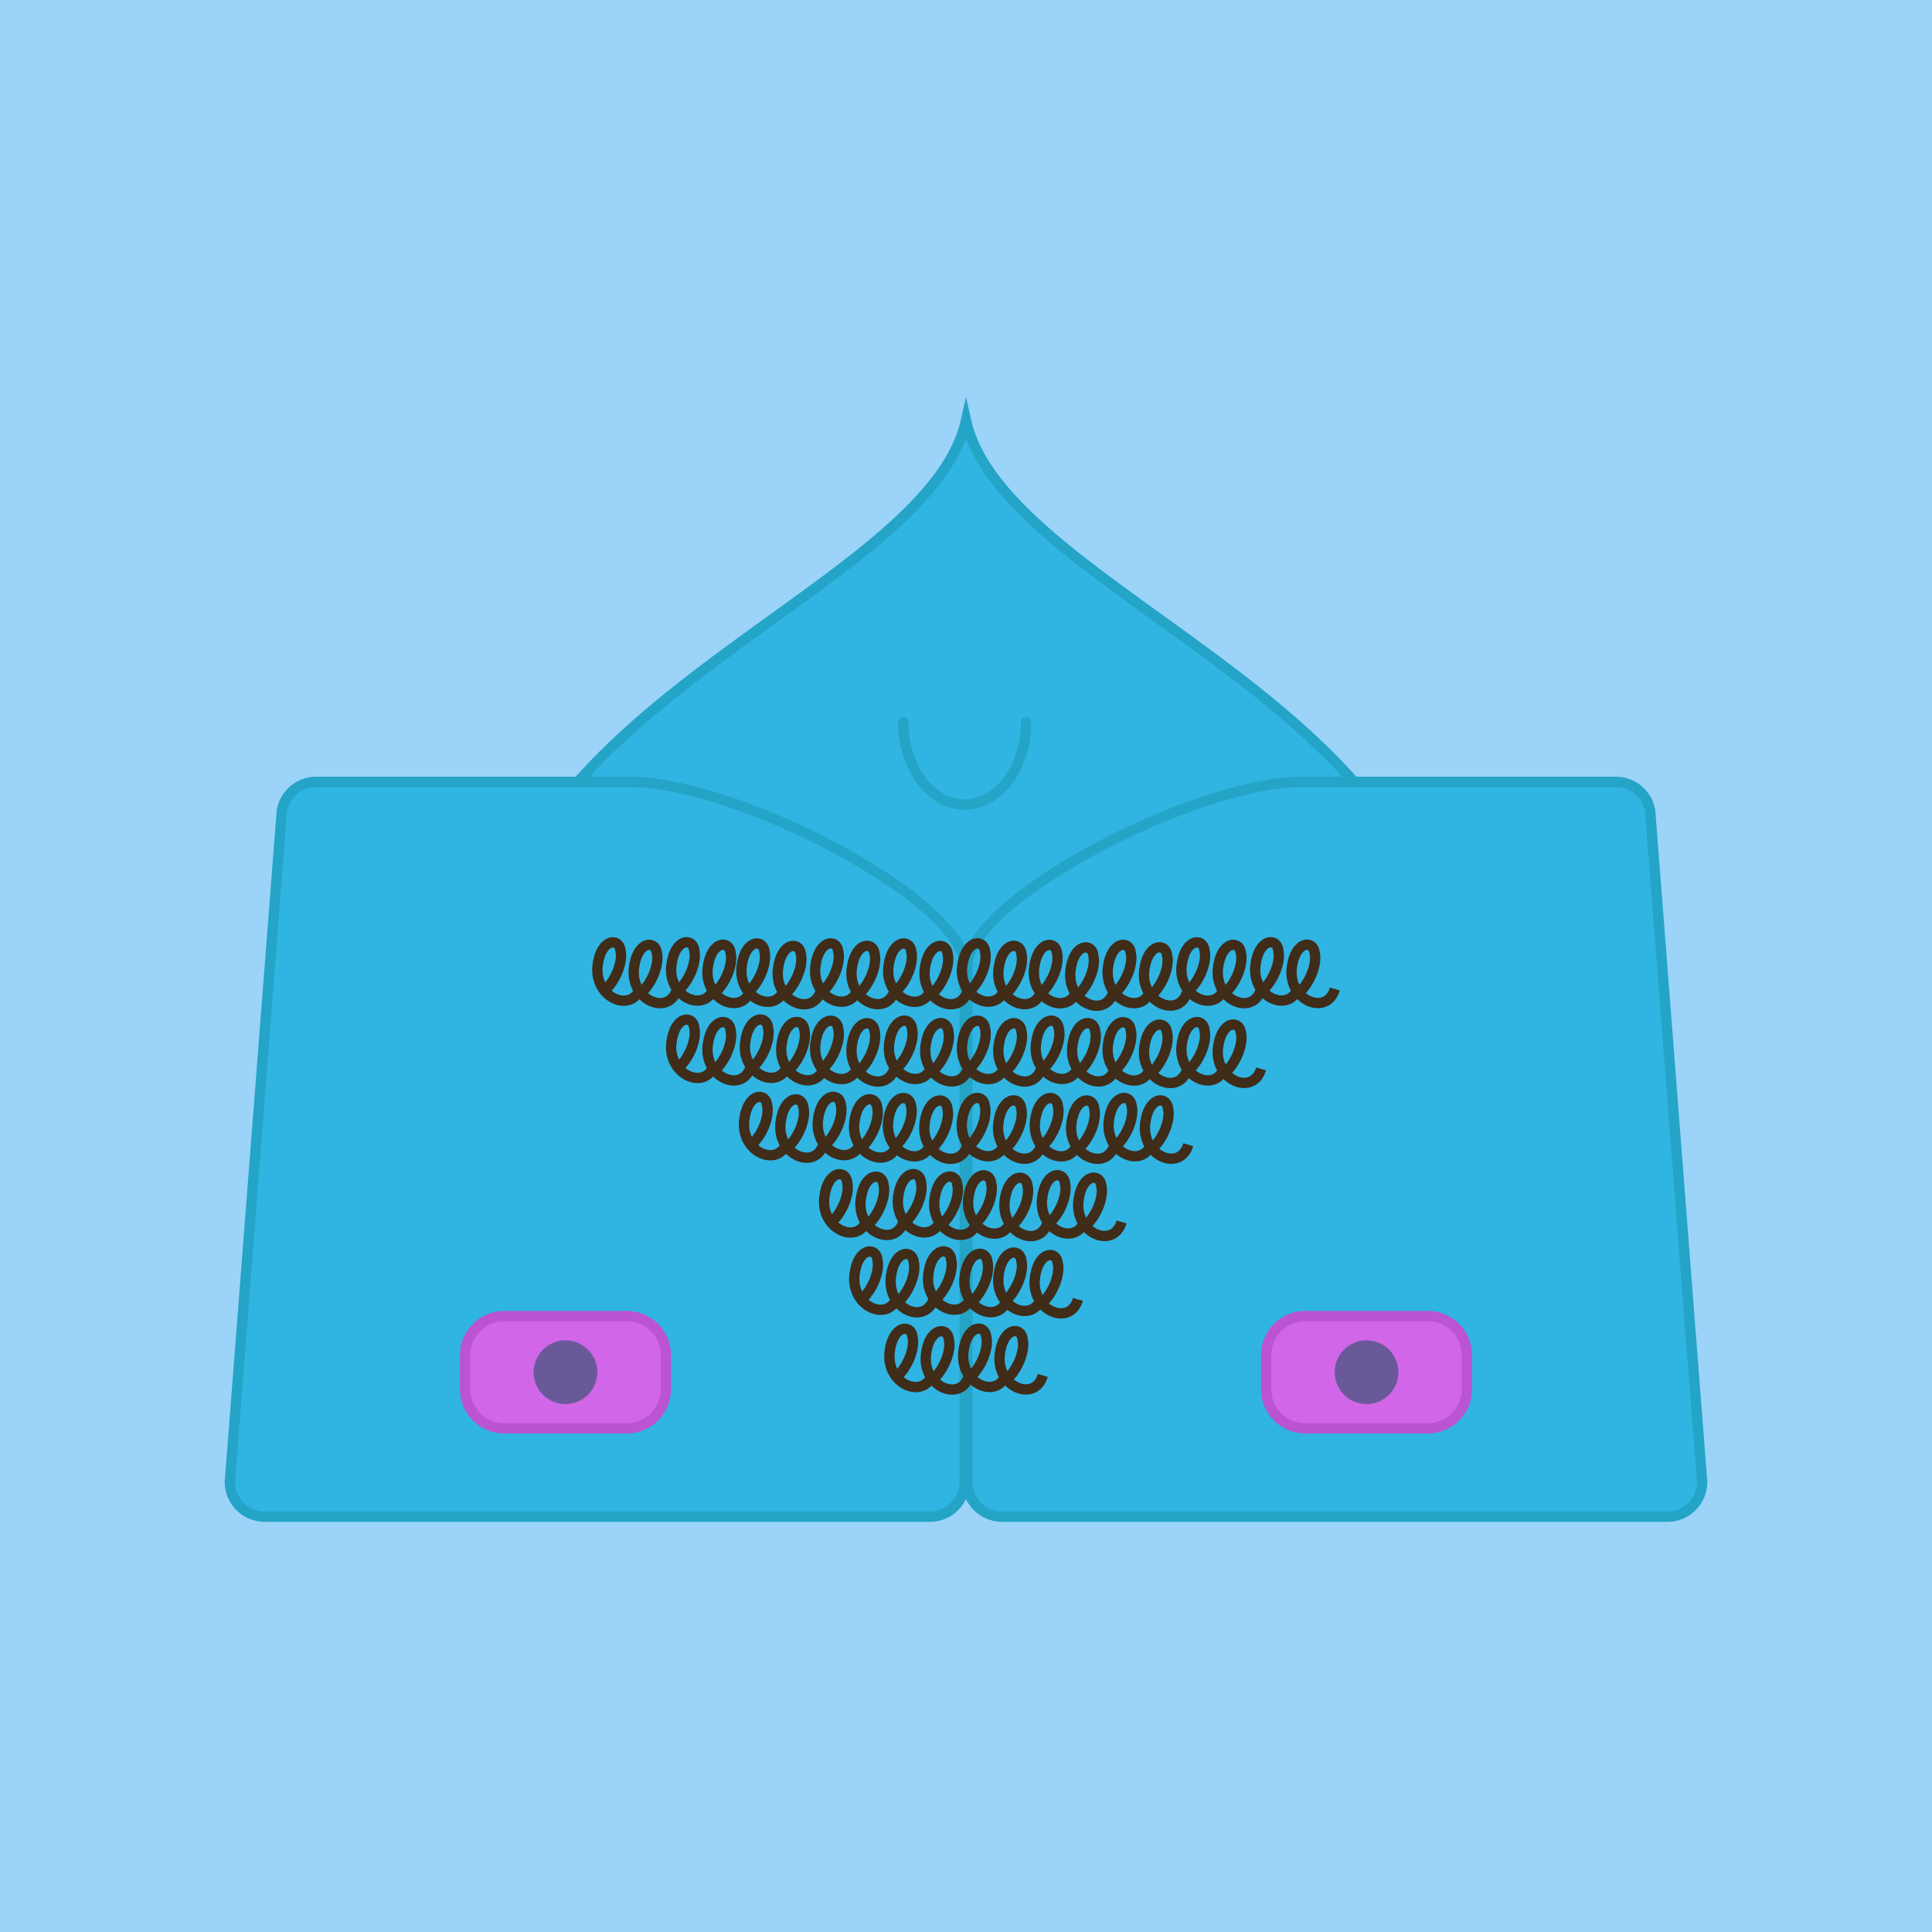 <?xml version="1.0" encoding="utf-8"?>
<!-- Generator: Adobe Illustrator 25.2.0, SVG Export Plug-In . SVG Version: 6.00 Build 0)  -->
<svg version="1.1" xmlns="http://www.w3.org/2000/svg" xmlns:xlink="http://www.w3.org/1999/xlink" x="0px" y="0px"
	 viewBox="0 0 750 750" enable-background="new 0 0 750 750" xml:space="preserve">
<g id="Layer_3">
	<rect y="0" fill="#9BD3F9" width="750" height="750"/>
</g>
<g id="Layer_1">
	<g>
		<g>
			<path fill="#30B4E2" stroke="#24A4C6" stroke-width="4" stroke-linecap="round" stroke-miterlimit="10" d="M375,163.277
				c-16.709,74.573-229.422,119.924-178.24,269.293C235.908,546.82,375,482.052,375,482.052s139.092,64.767,178.24-49.482
				C604.422,283.201,391.709,237.849,375,163.277z"/>
		</g>
	</g>
	<path fill="#30B4E2" stroke="#24A4C6" stroke-width="4" stroke-linecap="round" stroke-miterlimit="10" d="M361.053,588.774
		H102.662c-7.389,0-13.435-6.046-13.435-13.435l20.016-258.391c0-7.389,6.046-13.434,13.434-13.434h121.989
		c41.667,0,129.821,46.14,129.821,71.486v200.339C374.487,582.728,368.442,588.774,361.053,588.774z"/>
	<path fill="#D167E8" stroke="#BA54D3" stroke-width="4" stroke-miterlimit="10" d="M243.396,510.903h-47.762
		c-8.296,0-15.083,6.787-15.083,15.083v13.407c0,8.296,6.787,15.083,15.083,15.083h47.762c8.296,0,15.083-6.787,15.083-15.083
		v-13.407C258.479,517.69,251.692,510.903,243.396,510.903z"/>
	<path fill="#30B4E2" stroke="#24A4C6" stroke-width="4" stroke-linecap="round" stroke-miterlimit="10" d="M388.947,588.774
		h258.391c7.389,0,13.435-6.046,13.435-13.435l-20.016-258.391c0-7.389-6.046-13.434-13.435-13.434H505.333
		c-41.667,0-129.821,46.14-129.821,71.486v200.339C375.513,582.728,381.558,588.774,388.947,588.774z"/>
	<path fill="#D167E8" stroke="#BA54D3" stroke-width="4" stroke-miterlimit="10" d="M506.604,510.903h47.762
		c8.296,0,15.083,6.787,15.083,15.083v13.407c0,8.296-6.787,15.083-15.083,15.083h-47.762c-8.296,0-15.083-6.787-15.083-15.083
		v-13.407C491.521,517.69,498.308,510.903,506.604,510.903z"/>
	<g>
		<g>
			<path fill="none" stroke="#3F2C19" stroke-width="4" stroke-miterlimit="10" d="M390.719,532.982
				c-3.121,10.667-18.297,4.471-16.716-8.327c1.297-10.503,8.418-10.733,8.879-5.694c1.039,4.498-1.991,11.922-6.299,15.619"/>
			<path fill="none" stroke="#3F2C19" stroke-width="4" stroke-miterlimit="10" d="M404.829,533.939
				c-3.121,10.667-18.297,4.471-16.716-8.327c1.297-10.503,8.418-10.733,8.879-5.694c1.039,4.498-1.991,11.922-6.299,15.619"/>
			<path fill="none" stroke="#3F2C19" stroke-width="4" stroke-miterlimit="10" d="M362.083,533.025
				c-3.121,10.667-18.297,4.471-16.716-8.327c1.297-10.503,8.418-10.733,8.879-5.694c1.039,4.498-1.991,11.922-6.299,15.619"/>
			<path fill="none" stroke="#3F2C19" stroke-width="4" stroke-miterlimit="10" d="M376.193,533.982
				c-3.121,10.667-18.297,4.471-16.716-8.327c1.297-10.503,8.418-10.733,8.879-5.694c1.039,4.498-1.991,11.922-6.299,15.619"/>
		</g>
		<g>
			<g>
				<path fill="none" stroke="#3F2C19" stroke-width="4" stroke-miterlimit="10" d="M404.351,503.459
					c-3.121,10.667-18.297,4.471-16.716-8.327c1.297-10.503,8.418-10.733,8.879-5.694c1.039,4.498-1.991,11.922-6.299,15.619"/>
				<path fill="none" stroke="#3F2C19" stroke-width="4" stroke-miterlimit="10" d="M418.461,504.416
					c-3.121,10.667-18.297,4.471-16.716-8.327c1.297-10.503,8.418-10.733,8.879-5.694c1.039,4.498-1.991,11.922-6.299,15.619"/>
			</g>
			<g>
				<path fill="none" stroke="#3F2C19" stroke-width="4" stroke-miterlimit="10" d="M377.087,502.982
					c-3.121,10.667-18.297,4.471-16.716-8.327c1.297-10.503,8.418-10.733,8.879-5.694c1.039,4.498-1.991,11.922-6.299,15.619"/>
				<path fill="none" stroke="#3F2C19" stroke-width="4" stroke-miterlimit="10" d="M391.196,503.939
					c-3.121,10.667-18.297,4.471-16.716-8.327c1.297-10.503,8.418-10.733,8.879-5.694c1.039,4.498-1.991,11.922-6.299,15.619"/>
				<path fill="none" stroke="#3F2C19" stroke-width="4" stroke-miterlimit="10" d="M348.451,503.025
					c-3.121,10.667-18.297,4.471-16.716-8.327c1.297-10.503,8.418-10.733,8.879-5.694c1.039,4.498-1.991,11.922-6.299,15.619"/>
				<path fill="none" stroke="#3F2C19" stroke-width="4" stroke-miterlimit="10" d="M362.561,503.981
					c-3.121,10.667-18.297,4.471-16.716-8.327c1.297-10.503,8.418-10.733,8.879-5.694c1.039,4.498-1.991,11.922-6.299,15.619"/>
			</g>
		</g>
		<g>
			<path fill="none" stroke="#3F2C19" stroke-width="4" stroke-miterlimit="10" d="M421.269,473.417
				c-3.121,10.667-18.297,4.471-16.716-8.327c1.297-10.503,8.418-10.733,8.879-5.694c1.039,4.498-1.991,11.922-6.299,15.619"/>
			<path fill="none" stroke="#3F2C19" stroke-width="4" stroke-miterlimit="10" d="M435.379,474.374
				c-3.121,10.667-18.297,4.471-16.716-8.327c1.297-10.503,8.418-10.733,8.879-5.694c1.039,4.498-1.991,11.922-6.299,15.619"/>
			<path fill="none" stroke="#3F2C19" stroke-width="4" stroke-miterlimit="10" d="M392.634,473.459
				c-3.121,10.667-18.297,4.471-16.716-8.327c1.297-10.503,8.418-10.733,8.879-5.694c1.039,4.498-1.991,11.922-6.299,15.619"/>
			<path fill="none" stroke="#3F2C19" stroke-width="4" stroke-miterlimit="10" d="M406.743,474.416
				c-3.121,10.667-18.297,4.471-16.716-8.327c1.297-10.503,8.418-10.733,8.879-5.694c1.039,4.498-1.991,11.922-6.299,15.619"/>
		</g>
		<g>
			<path fill="none" stroke="#3F2C19" stroke-width="4" stroke-miterlimit="10" d="M365.369,472.982
				c-3.121,10.667-18.297,4.471-16.716-8.327c1.297-10.503,8.418-10.733,8.879-5.694c1.039,4.498-1.991,11.922-6.299,15.619"/>
			<path fill="none" stroke="#3F2C19" stroke-width="4" stroke-miterlimit="10" d="M379.479,473.939
				c-3.121,10.667-18.297,4.471-16.716-8.327c1.297-10.503,8.418-10.733,8.879-5.694c1.039,4.498-1.991,11.922-6.299,15.619"/>
			<path fill="none" stroke="#3F2C19" stroke-width="4" stroke-miterlimit="10" d="M336.734,473.025
				c-3.121,10.667-18.297,4.471-16.716-8.327c1.297-10.503,8.418-10.733,8.879-5.694c1.039,4.498-1.991,11.922-6.299,15.619"/>
			<path fill="none" stroke="#3F2C19" stroke-width="4" stroke-miterlimit="10" d="M350.844,473.981
				c-3.121,10.667-18.297,4.471-16.716-8.327c1.297-10.503,8.418-10.733,8.879-5.694c1.039,4.498-1.991,11.922-6.299,15.619"/>
		</g>
		<g>
			<g>
				<path fill="none" stroke="#3F2C19" stroke-width="4" stroke-miterlimit="10" d="M390.169,443.417
					c-3.121,10.667-18.297,4.471-16.716-8.327c1.297-10.503,8.418-10.733,8.879-5.694c1.039,4.498-1.991,11.922-6.299,15.619"/>
				<path fill="none" stroke="#3F2C19" stroke-width="4" stroke-miterlimit="10" d="M404.279,444.374
					c-3.121,10.667-18.297,4.471-16.716-8.327c1.297-10.503,8.418-10.733,8.879-5.694c1.039,4.498-1.991,11.922-6.299,15.619"/>
				<path fill="none" stroke="#3F2C19" stroke-width="4" stroke-miterlimit="10" d="M361.533,443.459
					c-3.121,10.667-18.297,4.471-16.716-8.327c1.297-10.503,8.418-10.733,8.879-5.694c1.039,4.498-1.991,11.922-6.299,15.619"/>
				<path fill="none" stroke="#3F2C19" stroke-width="4" stroke-miterlimit="10" d="M375.643,444.416
					c-3.121,10.667-18.297,4.471-16.716-8.327c1.297-10.503,8.418-10.733,8.879-5.694c1.039,4.498-1.991,11.922-6.299,15.619"/>
			</g>
			<g>
				<path fill="none" stroke="#3F2C19" stroke-width="4" stroke-miterlimit="10" d="M447.169,443.417
					c-3.121,10.667-18.297,4.471-16.716-8.327c1.297-10.503,8.418-10.733,8.879-5.694c1.039,4.498-1.991,11.922-6.299,15.619"/>
				<path fill="none" stroke="#3F2C19" stroke-width="4" stroke-miterlimit="10" d="M461.279,444.374
					c-3.121,10.667-18.297,4.471-16.716-8.327c1.297-10.503,8.418-10.733,8.879-5.694c1.039,4.498-1.991,11.922-6.299,15.619"/>
				<path fill="none" stroke="#3F2C19" stroke-width="4" stroke-miterlimit="10" d="M418.533,443.459
					c-3.121,10.667-18.297,4.471-16.716-8.327c1.297-10.503,8.418-10.733,8.879-5.694c1.039,4.498-1.991,11.922-6.299,15.619"/>
				<path fill="none" stroke="#3F2C19" stroke-width="4" stroke-miterlimit="10" d="M432.643,444.416
					c-3.121,10.667-18.297,4.471-16.716-8.327c1.297-10.503,8.418-10.733,8.879-5.694c1.039,4.498-1.991,11.922-6.299,15.619"/>
			</g>
			<g>
				<path fill="none" stroke="#3F2C19" stroke-width="4" stroke-miterlimit="10" d="M334.269,442.982
					c-3.121,10.667-18.297,4.471-16.716-8.327c1.297-10.503,8.418-10.733,8.879-5.694c1.039,4.498-1.991,11.922-6.299,15.619"/>
				<path fill="none" stroke="#3F2C19" stroke-width="4" stroke-miterlimit="10" d="M348.379,443.939
					c-3.121,10.667-18.297,4.471-16.716-8.327c1.297-10.503,8.418-10.733,8.879-5.694c1.039,4.498-1.991,11.922-6.299,15.619"/>
				<path fill="none" stroke="#3F2C19" stroke-width="4" stroke-miterlimit="10" d="M305.633,443.025
					c-3.121,10.667-18.297,4.471-16.716-8.327c1.297-10.503,8.418-10.733,8.879-5.694c1.039,4.498-1.991,11.922-6.299,15.619"/>
				<path fill="none" stroke="#3F2C19" stroke-width="4" stroke-miterlimit="10" d="M319.743,443.981
					c-3.121,10.667-18.297,4.471-16.716-8.327c1.297-10.503,8.418-10.733,8.879-5.694c1.039,4.498-1.991,11.922-6.299,15.619"/>
			</g>
		</g>
		<g>
			<g>
				<path fill="none" stroke="#3F2C19" stroke-width="4" stroke-miterlimit="10" d="M475.444,413.982
					c-3.121,10.667-18.297,4.471-16.716-8.327c1.297-10.503,8.418-10.733,8.879-5.694c1.039,4.498-1.991,11.922-6.299,15.619"/>
				<path fill="none" stroke="#3F2C19" stroke-width="4" stroke-miterlimit="10" d="M489.554,414.939
					c-3.121,10.667-18.297,4.471-16.716-8.327c1.297-10.503,8.418-10.733,8.879-5.694c1.039,4.498-1.991,11.922-6.299,15.619"/>
				<path fill="none" stroke="#3F2C19" stroke-width="4" stroke-miterlimit="10" d="M446.808,414.025
					c-3.121,10.667-18.297,4.471-16.716-8.327c1.297-10.503,8.418-10.733,8.879-5.694c1.039,4.498-1.991,11.922-6.299,15.619"/>
				<path fill="none" stroke="#3F2C19" stroke-width="4" stroke-miterlimit="10" d="M460.918,414.981
					c-3.121,10.667-18.297,4.471-16.716-8.327c1.297-10.503,8.418-10.733,8.879-5.694c1.039,4.498-1.991,11.922-6.299,15.619"/>
			</g>
			<g>
				<g>
					<path fill="none" stroke="#3F2C19" stroke-width="4" stroke-miterlimit="10" d="M361.894,413.417
						c-3.121,10.667-18.297,4.471-16.716-8.327c1.297-10.503,8.418-10.733,8.879-5.694c1.039,4.498-1.991,11.922-6.299,15.619"/>
					<path fill="none" stroke="#3F2C19" stroke-width="4" stroke-miterlimit="10" d="M376.004,414.374
						c-3.121,10.667-18.297,4.471-16.716-8.327c1.297-10.503,8.418-10.733,8.879-5.694c1.039,4.498-1.991,11.922-6.299,15.619"/>
					<path fill="none" stroke="#3F2C19" stroke-width="4" stroke-miterlimit="10" d="M333.258,413.459
						c-3.121,10.667-18.297,4.471-16.716-8.327c1.297-10.503,8.418-10.733,8.879-5.694c1.039,4.498-1.991,11.922-6.299,15.619"/>
					<path fill="none" stroke="#3F2C19" stroke-width="4" stroke-miterlimit="10" d="M347.368,414.416
						c-3.121,10.667-18.297,4.471-16.716-8.327c1.297-10.503,8.418-10.733,8.879-5.694c1.039,4.498-1.991,11.922-6.299,15.619"/>
				</g>
				<g>
					<path fill="none" stroke="#3F2C19" stroke-width="4" stroke-miterlimit="10" d="M418.894,413.417
						c-3.121,10.667-18.297,4.471-16.716-8.327c1.297-10.503,8.418-10.733,8.879-5.694c1.039,4.498-1.991,11.922-6.299,15.619"/>
					<path fill="none" stroke="#3F2C19" stroke-width="4" stroke-miterlimit="10" d="M433.004,414.374
						c-3.121,10.667-18.297,4.471-16.716-8.327c1.297-10.503,8.418-10.733,8.879-5.694c1.039,4.498-1.991,11.922-6.299,15.619"/>
					<path fill="none" stroke="#3F2C19" stroke-width="4" stroke-miterlimit="10" d="M390.258,413.459
						c-3.121,10.667-18.297,4.471-16.716-8.327c1.297-10.503,8.418-10.733,8.879-5.694c1.039,4.498-1.991,11.922-6.299,15.619"/>
					<path fill="none" stroke="#3F2C19" stroke-width="4" stroke-miterlimit="10" d="M404.368,414.416
						c-3.121,10.667-18.297,4.471-16.716-8.327c1.297-10.503,8.418-10.733,8.879-5.694c1.039,4.498-1.991,11.922-6.299,15.619"/>
				</g>
				<g>
					<path fill="none" stroke="#3F2C19" stroke-width="4" stroke-miterlimit="10" d="M305.994,412.982
						c-3.121,10.667-18.297,4.471-16.716-8.327c1.297-10.503,8.418-10.733,8.879-5.694c1.039,4.498-1.991,11.922-6.299,15.619"/>
					<path fill="none" stroke="#3F2C19" stroke-width="4" stroke-miterlimit="10" d="M320.104,413.939
						c-3.121,10.667-18.297,4.471-16.716-8.327c1.297-10.503,8.418-10.733,8.879-5.694c1.039,4.498-1.991,11.922-6.299,15.619"/>
					<path fill="none" stroke="#3F2C19" stroke-width="4" stroke-miterlimit="10" d="M277.358,413.025
						c-3.121,10.667-18.297,4.471-16.716-8.327c1.297-10.503,8.418-10.733,8.879-5.694c1.039,4.498-1.991,11.922-6.299,15.619"/>
					<path fill="none" stroke="#3F2C19" stroke-width="4" stroke-miterlimit="10" d="M291.468,413.981
						c-3.121,10.667-18.297,4.471-16.716-8.327c1.297-10.503,8.418-10.733,8.879-5.694c1.039,4.498-1.991,11.922-6.299,15.619"/>
				</g>
			</g>
		</g>
		<g>
			<g>
				<path fill="none" stroke="#3F2C19" stroke-width="4" stroke-miterlimit="10" d="M504.081,382.982
					c-3.121,10.667-18.297,4.471-16.716-8.327c1.297-10.503,8.418-10.733,8.879-5.694c1.039,4.498-1.991,11.922-6.299,15.619"/>
				<path fill="none" stroke="#3F2C19" stroke-width="4" stroke-miterlimit="10" d="M518.191,383.939
					c-3.121,10.667-18.297,4.471-16.716-8.327c1.297-10.503,8.418-10.733,8.879-5.694c1.039,4.498-1.991,11.922-6.299,15.619"/>
				<path fill="none" stroke="#3F2C19" stroke-width="4" stroke-miterlimit="10" d="M475.446,383.025
					c-3.121,10.667-18.297,4.471-16.716-8.327c1.297-10.503,8.418-10.733,8.879-5.694c1.039,4.498-1.991,11.922-6.299,15.619"/>
				<path fill="none" stroke="#3F2C19" stroke-width="4" stroke-miterlimit="10" d="M489.556,383.981
					c-3.121,10.667-18.297,4.471-16.716-8.327c1.297-10.503,8.418-10.733,8.879-5.694c1.039,4.498-1.991,11.922-6.299,15.619"/>
			</g>
			<g>
				<g>
					<path fill="none" stroke="#3F2C19" stroke-width="4" stroke-miterlimit="10" d="M446.806,383.982
						c-3.121,10.667-18.297,4.471-16.716-8.327c1.297-10.503,8.418-10.733,8.879-5.694c1.039,4.498-1.991,11.922-6.299,15.619"/>
					<path fill="none" stroke="#3F2C19" stroke-width="4" stroke-miterlimit="10" d="M460.916,384.939
						c-3.121,10.667-18.297,4.471-16.716-8.327c1.297-10.503,8.418-10.733,8.879-5.694c1.039,4.498-1.991,11.922-6.299,15.619"/>
					<path fill="none" stroke="#3F2C19" stroke-width="4" stroke-miterlimit="10" d="M418.171,384.025
						c-3.121,10.667-18.297,4.471-16.716-8.327c1.297-10.503,8.418-10.733,8.879-5.694c1.039,4.498-1.991,11.922-6.299,15.619"/>
					<path fill="none" stroke="#3F2C19" stroke-width="4" stroke-miterlimit="10" d="M432.281,384.981
						c-3.121,10.667-18.297,4.471-16.716-8.327c1.297-10.503,8.418-10.733,8.879-5.694c1.039,4.498-1.991,11.922-6.299,15.619"/>
				</g>
				<g>
					<g>
						<path fill="none" stroke="#3F2C19" stroke-width="4" stroke-miterlimit="10" d="M333.256,383.417
							c-3.121,10.667-18.297,4.471-16.716-8.327c1.297-10.503,8.418-10.733,8.879-5.694c1.039,4.498-1.991,11.922-6.299,15.619"/>
						<path fill="none" stroke="#3F2C19" stroke-width="4" stroke-miterlimit="10" d="M347.366,384.374
							c-3.121,10.667-18.297,4.471-16.716-8.327c1.297-10.503,8.418-10.733,8.879-5.694c1.039,4.498-1.991,11.922-6.299,15.619"/>
						<path fill="none" stroke="#3F2C19" stroke-width="4" stroke-miterlimit="10" d="M304.621,383.459
							c-3.121,10.667-18.297,4.471-16.716-8.327c1.297-10.503,8.418-10.733,8.879-5.694c1.039,4.498-1.991,11.922-6.299,15.619"/>
						<path fill="none" stroke="#3F2C19" stroke-width="4" stroke-miterlimit="10" d="M318.731,384.416
							c-3.121,10.667-18.297,4.471-16.716-8.327c1.297-10.503,8.418-10.733,8.879-5.694c1.039,4.498-1.991,11.922-6.299,15.619"/>
					</g>
					<g>
						<path fill="none" stroke="#3F2C19" stroke-width="4" stroke-miterlimit="10" d="M390.256,383.417
							c-3.121,10.667-18.297,4.471-16.716-8.327c1.297-10.503,8.418-10.733,8.879-5.694c1.039,4.498-1.991,11.922-6.299,15.619"/>
						<path fill="none" stroke="#3F2C19" stroke-width="4" stroke-miterlimit="10" d="M404.366,384.374
							c-3.121,10.667-18.297,4.471-16.716-8.327c1.297-10.503,8.418-10.733,8.879-5.694c1.039,4.498-1.991,11.922-6.299,15.619"/>
						<path fill="none" stroke="#3F2C19" stroke-width="4" stroke-miterlimit="10" d="M361.621,383.459
							c-3.121,10.667-18.297,4.471-16.716-8.327c1.297-10.503,8.418-10.733,8.879-5.694c1.039,4.498-1.991,11.922-6.299,15.619"/>
						<path fill="none" stroke="#3F2C19" stroke-width="4" stroke-miterlimit="10" d="M375.731,384.416
							c-3.121,10.667-18.297,4.471-16.716-8.327c1.297-10.503,8.418-10.733,8.879-5.694c1.039,4.498-1.991,11.922-6.299,15.619"/>
					</g>
					<g>
						<path fill="none" stroke="#3F2C19" stroke-width="4" stroke-miterlimit="10" d="M277.356,382.982
							c-3.121,10.667-18.297,4.471-16.716-8.327c1.297-10.503,8.418-10.733,8.879-5.694c1.039,4.498-1.991,11.922-6.299,15.619"/>
						<path fill="none" stroke="#3F2C19" stroke-width="4" stroke-miterlimit="10" d="M291.466,383.939
							c-3.121,10.667-18.297,4.471-16.716-8.327c1.297-10.503,8.418-10.733,8.879-5.694c1.039,4.498-1.991,11.922-6.299,15.619"/>
						<path fill="none" stroke="#3F2C19" stroke-width="4" stroke-miterlimit="10" d="M248.721,383.025
							c-3.121,10.667-18.297,4.471-16.716-8.327c1.297-10.503,8.418-10.733,8.879-5.694c1.039,4.498-1.991,11.922-6.299,15.619"/>
						<path fill="none" stroke="#3F2C19" stroke-width="4" stroke-miterlimit="10" d="M262.831,383.981
							c-3.121,10.667-18.297,4.471-16.716-8.327c1.297-10.503,8.418-10.733,8.879-5.694c1.039,4.498-1.991,11.922-6.299,15.619"/>
					</g>
				</g>
			</g>
		</g>
	</g>
	<circle fill="#6A5999" cx="219.515" cy="532.69" r="12.375"/>
	<circle fill="#6A5999" cx="530.486" cy="532.69" r="12.375"/>
	<path fill="#30B4E2" stroke="#24A4C6" stroke-width="4" stroke-linecap="round" stroke-miterlimit="10" d="M350.647,280.325
		c0,17.673,10.674,32,23.84,32c13.167,0,23.84-14.327,23.84-32"/>
</g>
</svg>
